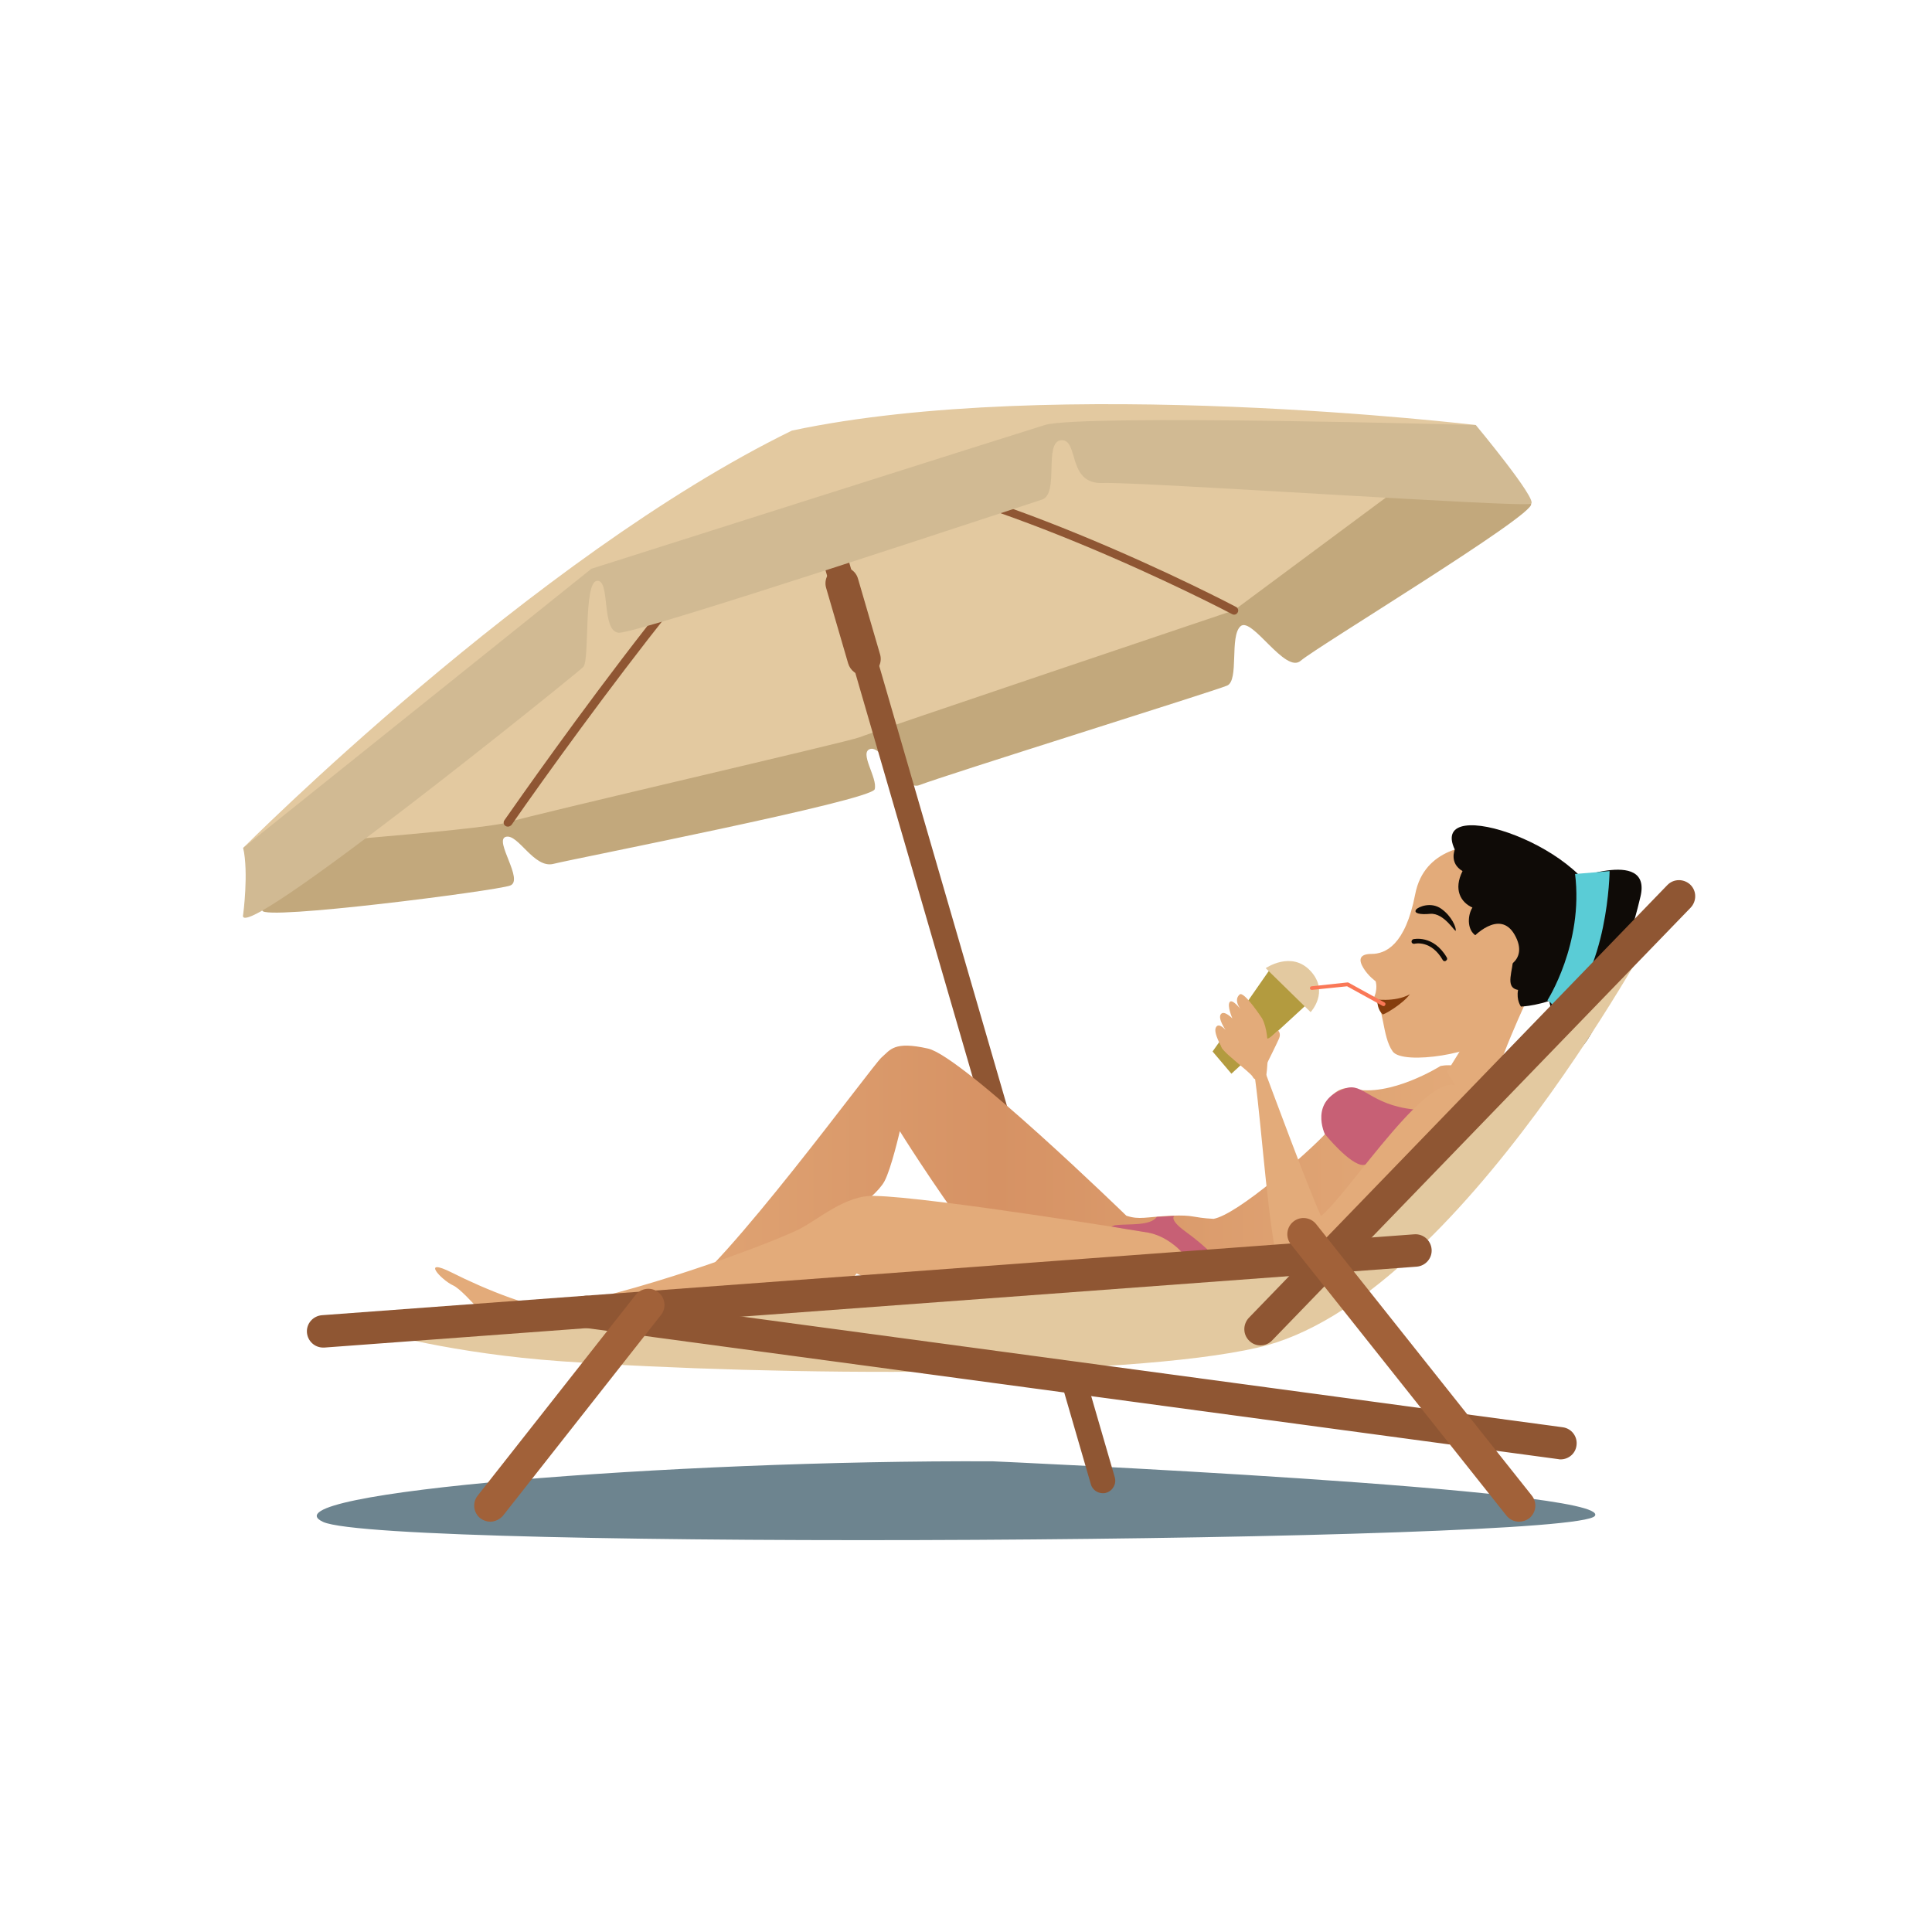 <?xml version="1.0" encoding="utf-8"?>
<!-- Generator: Adobe Illustrator 21.0.2, SVG Export Plug-In . SVG Version: 6.00 Build 0)  -->
<svg version="1.1" id="Layer_1" xmlns="http://www.w3.org/2000/svg" xmlns:xlink="http://www.w3.org/1999/xlink" x="0px" y="0px"
	 viewBox="0 0 800 800" style="enable-background:new 0 0 800 800;" xml:space="preserve">
<style type="text/css">
	.st0{fill:#6D848F;}
	.st1{fill:#B39B3F;}
	.st2{fill:#E3C9A0;}
	.st3{fill:#C2A87C;}
	.st4{fill:#8F5633;}
	.st5{fill:#D1BA93;}
	.st6{fill:url(#SVGID_1_);}
	.st7{fill:#E3AB7A;}
	.st8{fill:#C76075;}
	.st9{fill:#0F0B07;}
	.st10{fill:#853D0D;}
	.st11{fill:#5ACCD6;}
	.st12{fill:#A16139;}
	.st13{fill:#FA7857;}
</style>
<path class="st0" d="M411.1,605.1c0,0,257.2,11.4,249.3,22.6c-7.9,11.2-500.6,14.4-526.6,2.5C107.9,618.2,278.3,604.5,411.1,605.1z"
	/>
<path class="st1" d="M502.1,435.4c0.6-0.7,23.6-33.8,23.6-33.8l15.4,14.3l-31.2,28.7L502.1,435.4z"/>
<path class="st2" d="M524.1,400.9c0,0,10.7-7.4,18.6,1.2c7.9,8.6,0,17,0,17L524.1,400.9z"/>
<g>
	<path class="st2" d="M596.8,189c0,0-80.2,82-168.2,101.1c-122,33.7-172.6,45.6-172.6,45.6l-58,10.9l-73.4,7.4l119-114.6l33.2-20.3
		L431.6,174L596.8,189z"/>
	<path class="st3" d="M608.8,180.1L511,252.7c0,0-151.1,50.9-155.1,52.6c-4,1.7-134.5,31.8-145.6,35.2
		c-11.2,3.4-109.6,10.6-109.6,10.6s7.9,21.6,7.9,25.9c0,4.3,96.6-8.1,102.6-10.3c6-2.1-6.9-18.9-1.7-20.2
		c5.1-1.3,11.6,13.3,19.7,11.2c8.2-2.1,131.7-26.2,133-30.9c1.3-4.7-6.8-15.5-1.7-16.7c5.1-1.2,13.6,17.6,20.2,15
		c9.9-3.9,122.3-39,127.4-41.2c5.1-2.1,0.9-20.5,5.6-24.6c4.7-4.1,18.5,19.9,24.9,14.3c6.4-5.6,97-60.4,95.4-64.9
		C632.4,204.1,608.8,180.1,608.8,180.1z"/>
	<path class="st4" d="M210.3,342.3c-0.3,0-0.7-0.1-1-0.3c-0.8-0.5-1-1.6-0.4-2.4c10.6-15.2,104.1-148.6,126.7-148.6c0,0,0,0,0,0
		c65.8,2.3,175.1,59.7,176.2,60.3c0.8,0.4,1.2,1.5,0.7,2.3c-0.4,0.8-1.5,1.2-2.3,0.7c-1.1-0.6-109.7-57.6-174.6-59.9c0,0,0,0,0,0
		c-17.5,0-95.3,106.2-123.8,147.2C211.4,342,210.8,342.3,210.3,342.3z"/>
	<path class="st4" d="M357.8,279.7c-3,0-5.7-2-6.6-5l-9.1-31.2c-1.1-3.6,1-7.5,4.7-8.5c3.6-1.1,7.5,1,8.5,4.7l9.1,31.2
		c1.1,3.6-1,7.5-4.7,8.5C359.1,279.6,358.4,279.7,357.8,279.7z"/>
	<path class="st4" d="M456.6,618.3c-2.2,0-4.3-1.5-4.9-3.7l-121-416.8c-0.8-2.7,0.8-5.6,3.5-6.4c2.7-0.8,5.6,0.8,6.4,3.5l121,416.8
		c0.8,2.7-0.8,5.6-3.5,6.4C457.6,618.3,457.1,618.3,456.6,618.3z"/>
	<path class="st2" d="M100.7,351.1c0,0,119.9-120.4,227.2-172.8c109-23.2,283.2-2.3,283.2-2.3l-70.4,11.7l-101.3-12.7l-172.5,62.5
		h-18.9L115,351.1H100.7z"/>
	<path class="st5" d="M100.7,378.6c0,0,2.3-17.2,0-27.5c22.9-18.3,144.2-115.6,144.2-115.6s172.8-54.9,187.7-59.5
		c14.9-4.6,178.5,0,178.5,0s25.7,30.9,22.9,32.6c-2.9,1.7-162.5-9.2-177.4-8.6c-14.9,0.6-9.7-18.3-17.2-17.7
		c-7.4,0.6-0.6,22.3-8,24.6c-7.4,2.3-167.8,55.7-175.2,55.1c-7.4-0.6-3.3-22.1-9-21.5c-5.7,0.6-2.9,33-5.7,35.7
		C238.6,279.1,96.2,394.1,100.7,378.6z"/>
</g>
<g>
	<linearGradient id="SVGID_1_" gradientUnits="userSpaceOnUse" x1="232.824" y1="495.643" x2="616.765" y2="495.643">
		<stop  offset="0" style="stop-color:#E3AB7A"/>
		<stop  offset="0.468" style="stop-color:#D69264"/>
		<stop  offset="1" style="stop-color:#E3AB7A"/>
	</linearGradient>
	<path class="st6" d="M596.5,441.4c0,0-20.9,13.2-36.4,9.4c-8.5-2.1-15.1,9.6-11.4,18.8c-6.9,7.4-36.1,33.3-46.2,35.1
		c-9.2-0.5-7.8-1.7-17.5-1.3c-10.7,0.5-13.1,1.8-18.6,0c0,0-67.9-66-82.1-69.2c-14.2-3.2-15.6,0.5-19.3,3.7
		c-3.7,3.2-65.7,88.2-84.1,98.4C262.4,546.5,233,542,233,542s-2.8,1.7,11.9,3.6c14.7,1.8,47.3,8.3,47.3,4.6c0-3.7-5.1-8.7-1.4-13.3
		c3.7-4.6,66.2-31.3,75.4-47.7c2.8-5.1,6.4-20.8,6.4-20.8s53.6,86.4,75.2,87.8c21.6,1.4,53.1,10.6,72.6-25.8
		c14.5-27,48.7-25.7,69.2-39.1c20.5-13.3,31.1-28,25.6-39.5C609.8,440.2,599.9,440.7,596.5,441.4z"/>
	<path class="st7" d="M475.7,510.4c0,0-90.6-14.8-113.6-15.2c-11.8-0.5-23.2,9.7-31,13.7c-7.7,4-58,23.9-100.9,32.3
		c-6.8,1.9-29.8-7.5-43-14.2c-13.2-6.6-4.7,2.9,0.5,5.3c5.2,2.4,19.8,21.6,29,27.7c9.2,6,12.8-4.9,16.2-11.4
		c3.4-6.5,55.9,6.5,94.7,1.4c11.5-1.5,27.1-22.7,27.1-22.7s85.6,42.6,130.1,30.3C529.3,545.4,490.9,512.6,475.7,510.4z"/>
	<path class="st7" d="M633.2,412c0,0-14.6,30.6-16.6,44.4c-4.3,11.4-17.4-12.6-17.4-12.6l18.9-30.5C618.1,413.2,630,405.1,633.2,412
		z"/>
	<path class="st8" d="M460.2,507.9c0.7-0.3,1.4-0.6,1.9-0.6c5.2-0.6,14.3,0.4,16.9-3.4c5.9-0.3,7.3-0.4,7.3-0.4s-2.5,1.3,4.5,6.4
		c17.5,12.6,25.8,27.1,24,29.5c-2.1,2.6-11.6,13.3-18.5,14.9c2.6-9.7,1.7-29.2-9.7-38.4c-4.9-4-9.2-5.3-13-5.8
		C470.1,509.6,460.2,507.9,460.2,507.9z"/>
	<path class="st7" d="M615.2,349.3c-5.6,0.8-25.4,1.3-29.2,21c-4.1,21.2-12.4,24.7-18.1,24.7c-5.3,0-5.3,2.7-3.3,5.9
		c2,3.3,5,5.4,5,5.4s1.2,3.3-1,7.4c4.7,2.4,3.5,15.3,8.1,21.7c4.3,5.9,36.6,0.6,40.6-6.5c4-7.2,4.4-10.1,4.4-10.1s37.5-6.1,41.4-34
		C667.1,357,620.8,348.5,615.2,349.3z"/>
	<path class="st9" d="M602.4,351.8c0,0-2.4,5.6,3.2,8.9c-3.8,7.6-0.8,12.9,4.1,15.1c-2.2,3.4-2.4,10.4,2.6,12.2
		c0.3,11.9,9,7.5,14.3,7.9c0.1,5.9-3.8,13,2,14c-0.8,4.3,1.2,6.9,1.2,6.9s36.9-1.2,33.6-37.3C660.8,351.3,590.9,327.5,602.4,351.8z"
		/>
	<path class="st9" d="M647.8,365.4c0,0,36.4-15.1,31.5,5.8c-5.6,24.2-22.9,72.8-29.7,63.1c-6.9-9.7-8.5-22.1-8.5-22.1L647.8,365.4z"
		/>
	<path class="st7" d="M609.6,388.5c0,0,11.3-12.5,17.6-1.4c6.3,11.1-5.1,15.6-10.2,13.8C611.9,399.1,609.6,388.5,609.6,388.5z"/>
	<path class="st9" d="M586.4,376.6c-1.2,1.6,1.6,2.2,5.8,1.8c5.9-0.5,10.5,8.1,10.6,6.9c0.2-1.2-1.6-5.9-6-9
		C592.4,373.2,587.2,375.6,586.4,376.6z"/>
	<path class="st9" d="M598.2,398c-0.3,0-0.7-0.2-0.8-0.5c-4.8-8.3-11.4-6.8-11.7-6.7c-0.5,0.1-1.1-0.2-1.2-0.7
		c-0.1-0.5,0.2-1,0.7-1.2c0.1,0,8.3-2,13.9,7.6c0.3,0.5,0.1,1.1-0.4,1.3C598.6,398,598.4,398,598.2,398z"/>
	<path class="st10" d="M568.7,413.7c0,0,8.8,1.5,15.1-2c-3.2,4.3-11.2,8.8-11.3,8.3c-2.1-2-2.1-4.8-2.1-4.8L568.7,413.7z"/>
	<path class="st11" d="M652.2,361.9l14.3-1.2c0,0-0.4,42.1-20.8,59.7c-3.6-6.3-5-6.1-5-6.1S655.8,390.8,652.2,361.9z"/>
	<path class="st8" d="M548.6,469.6c0,0-6.7-13.9,8.4-18.9c7.5-2.6,10.2,6.7,28.4,8.7c5.3,0.6-15.6,23-21,23
		C559,482.4,548.6,469.6,548.6,469.6z"/>
	<path class="st7" d="M604.9,451c3.3,3.8,5.5,14.1-1.8,22c-7.3,8-53,53.3-72.8,55.4c-5.2-18.7-7.6-59.7-10.6-81.7l4.6-1.7
		c0,0,18,48.7,22.7,58.5C558.4,494.6,593.9,438.5,604.9,451z"/>
</g>
<g>
	<path class="st2" d="M155.5,551.3c0,0,31.5,9.2,77.3,12.4c89.8,6.2,232.7,7,288.1-5.7c83.6-19.1,167.9-180,167.9-180
		S576,509.4,530.1,521.9C473.3,533,155.5,551.3,155.5,551.3z"/>
	<path class="st4" d="M133.8,558c-3.5,0-6.4-2.7-6.7-6.2c-0.3-3.7,2.5-6.9,6.2-7.2l452.3-33.5c3.7-0.3,6.9,2.5,7.2,6.2
		c0.3,3.7-2.5,6.9-6.2,7.2L134.3,558C134.2,558,134,558,133.8,558z"/>
	<path class="st4" d="M522,557.1c-1.7,0-3.4-0.6-4.7-1.9c-2.7-2.6-2.7-6.8-0.2-9.5l173.3-179.2c2.6-2.7,6.8-2.7,9.5-0.2
		c2.7,2.6,2.7,6.8,0.2,9.5L526.8,555C525.5,556.4,523.7,557.1,522,557.1z"/>
	<path class="st4" d="M646.2,604.3c-0.3,0-0.6,0-0.9-0.1l-403.4-54.4c-3.7-0.5-6.2-3.9-5.7-7.5c0.5-3.7,3.9-6.2,7.5-5.7L647.1,591
		c3.7,0.5,6.2,3.9,5.7,7.5C652.4,601.9,649.5,604.3,646.2,604.3z"/>
	<path class="st12" d="M629,630.1c-2,0-3.9-0.9-5.2-2.5l-89.3-112.4c-2.3-2.9-1.8-7.1,1.1-9.4c2.9-2.3,7.1-1.8,9.4,1.1l89.3,112.4
		c2.3,2.9,1.8,7.1-1.1,9.4C632,629.6,630.5,630.1,629,630.1z"/>
	<path class="st12" d="M203,630.1c-1.4,0-2.9-0.5-4.1-1.4c-2.9-2.3-3.4-6.5-1.1-9.4l65.4-83.1c2.3-2.9,6.5-3.4,9.4-1.1
		c2.9,2.3,3.4,6.5,1.1,9.4l-65.4,83.1C206.9,629.2,204.9,630.1,203,630.1z"/>
</g>
<path class="st7" d="M524.3,445.7c0,0,2.4-16.6-1.7-24c-0.9-1.7-15.7,9.9-16.8,11.4c-1.2,1.5,12.1,10.9,13,12.9
	C519.7,448.1,524.2,446.7,524.3,445.7z"/>
<path class="st7" d="M522.6,421.7c0,0-7.5-11.5-9.3-9.9c-2.9,2.6,0.9,6.7,0.9,6.7s-3.8-5.1-5-3.6c-1.2,1.6,1.1,6.8,1.1,6.8
	s-3.5-3.6-4.8-1.7c-1.3,1.8,2,6.5,2,6.5s-2.8-3.3-4-1.1c-1.3,2.2,2.7,8.8,2.7,8.8L522.6,421.7z"/>
<path class="st7" d="M524.8,440c0,0,3.5-7,4.8-9.9c1-2.3-0.4-3.4-0.4-3.4c-1.4,1.3-4,3.8-4.6,3.3c-0.5-0.5-0.5-3.6-0.5-3.6l-0.8,7.9
	L524.8,440z"/>
<path class="st13" d="M572.9,416.6c-0.1,0-0.2,0-0.4-0.1l-14.7-8.1l-14.6,1.5c-0.4,0-0.8-0.3-0.8-0.7c0-0.4,0.3-0.8,0.7-0.8
	l14.9-1.6c0.1,0,0.3,0,0.4,0.1l14.9,8.2c0.4,0.2,0.5,0.7,0.3,1C573.4,416.5,573.2,416.6,572.9,416.6z"/>
</svg>
